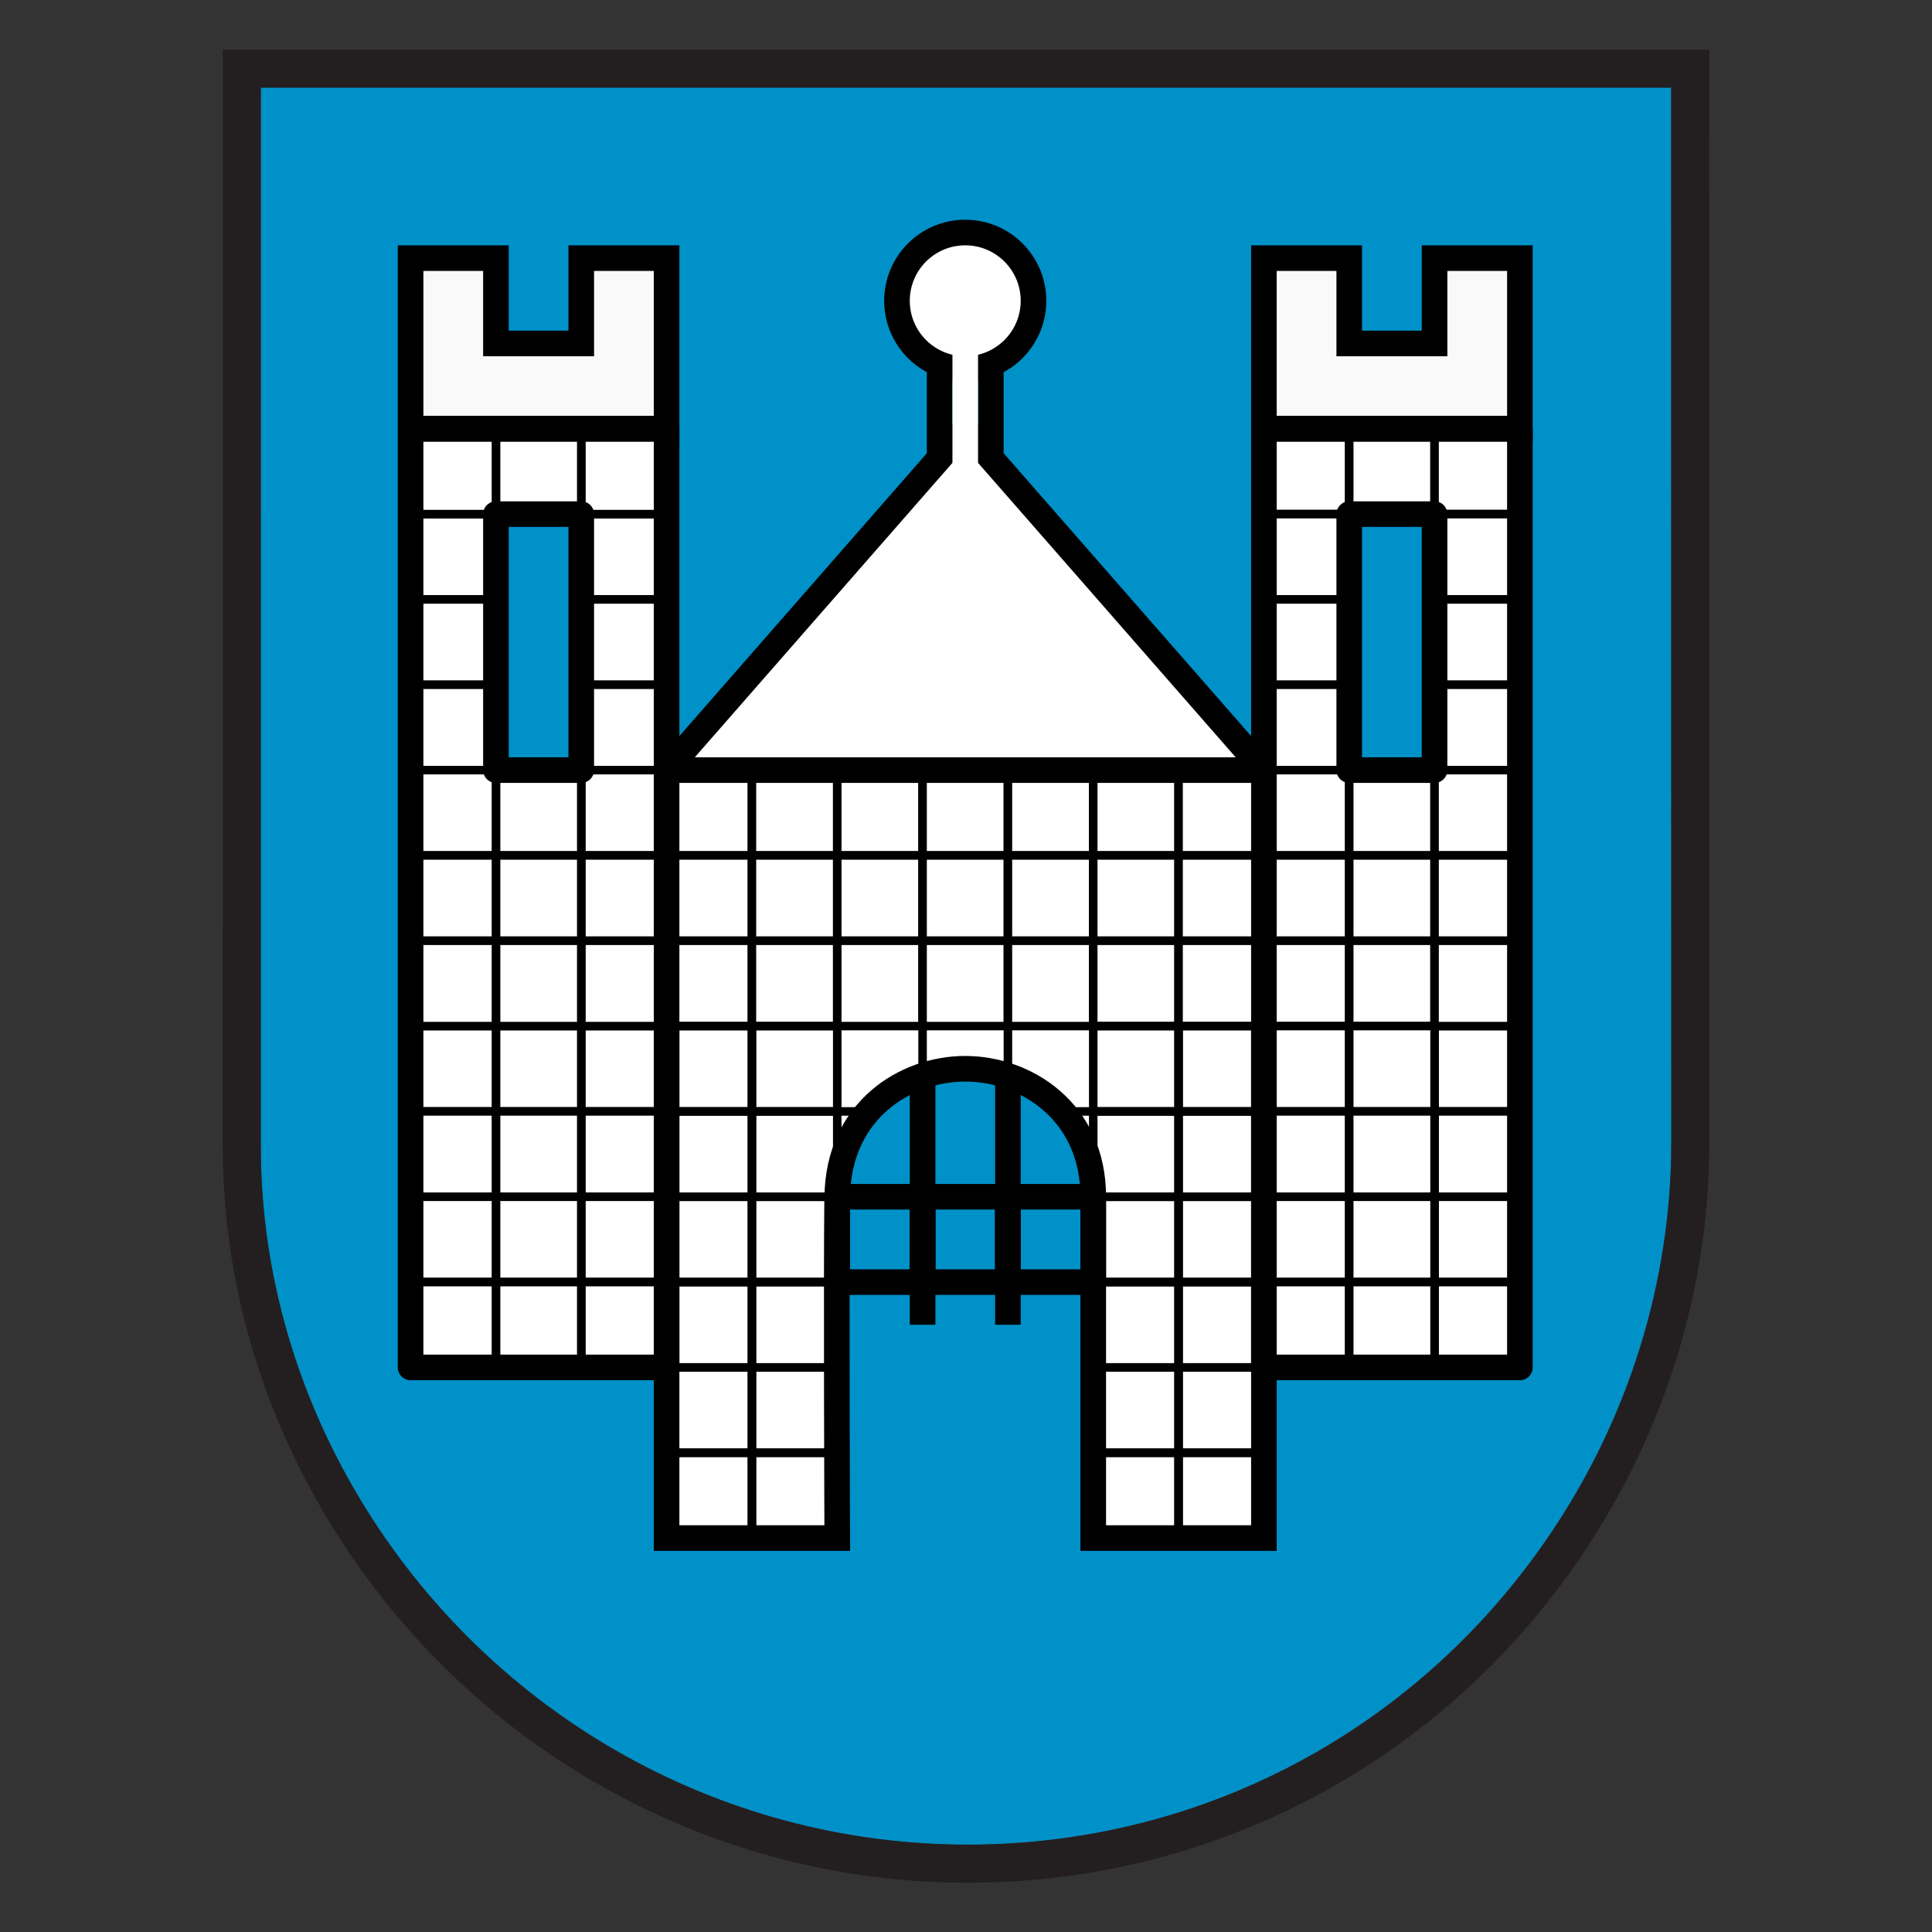 <?xml version="1.0" encoding="UTF-8" standalone="no"?>
<!-- Created with Inkscape (http://www.inkscape.org/) -->

<svg
   id="svg3355"
   version="1.1"
   inkscape:version="1.2.2 (732a01da63, 2022-12-09, custom)"
   xml:space="preserve"
   width="432"
   height="432"
   viewBox="0 0 432 432"
   sodipodi:docname="Grb-SI-2380.svg"
   xmlns:inkscape="http://www.inkscape.org/namespaces/inkscape"
   xmlns:sodipodi="http://sodipodi.sourceforge.net/DTD/sodipodi-0.dtd"
   xmlns="http://www.w3.org/2000/svg"
   xmlns:svg="http://www.w3.org/2000/svg"
   xmlns:rdf="http://www.w3.org/1999/02/22-rdf-syntax-ns#"
   xmlns:cc="http://creativecommons.org/ns#"
   xmlns:dc="http://purl.org/dc/elements/1.1/"><rect x="0" y="0" width="432" height="432" fill="#333333" stroke="none"/><defs
     id="defs3359" /><sodipodi:namedview
     pagecolor="#ffffff"
     bordercolor="#666666"
     borderopacity="1"
     objecttolerance="10"
     gridtolerance="10"
     guidetolerance="10"
     inkscape:pageopacity="0"
     inkscape:pageshadow="2"
     inkscape:window-width="2490"
     inkscape:window-height="1376"
     id="namedview3357"
     showgrid="true"
     inkscape:zoom="1.313617"
     inkscape:cx="145.40006"
     inkscape:cy="209.72627"
     inkscape:window-x="0"
     inkscape:window-y="0"
     inkscape:window-maximized="1"
     inkscape:current-layer="g3363"
     inkscape:showpageshadow="2"
     inkscape:pagecheckerboard="0"
     inkscape:deskcolor="#d1d1d1"><inkscape:grid
       type="xygrid"
       id="grid1335" /></sodipodi:namedview><g
     id="g3363"
     inkscape:groupmode="layer"
     inkscape:label="barvni grb mov"
     transform="matrix(1.25,0,0,-1.25,0,432)"><path
       inkscape:connector-curvature="0"
       id="path3365"
       style="fill:#0091c8;fill-opacity:1;fill-rule:evenodd;stroke:none;stroke-width:2.922"
       d="M 298.94,329.962 H 46.645 l -0.003,-189.435 c 0,-21.452 5.834,-42.423 16.53,-60.987 22.814,-39.596 64.83,-64.152 110.622,-63.901 41.87,0.229 80.125,20.934 103.527,55.584 13.967,20.678 21.639,45.038 21.639,70.02 l -0.021,188.72 z" /><g
       transform="matrix(2.893,0,0,2.922,-245.791,-546.9)"
       id="g3379"><path
         inkscape:connector-curvature="0"
         id="path3381"
         style="fill:#231f20;fill-opacity:1;fill-rule:evenodd;stroke:none"
         d="m 190.649,302.403 0.007,-66.91 c 0,-9.013 -2.792,-17.803 -7.883,-25.265 -8.524,-12.495 -22.472,-19.964 -37.722,-20.046 -16.674,-0.091 -31.981,8.758 -40.289,23.034 -3.903,6.706 -6.028,14.284 -6.028,22.032 l 0.001,67.155 h 91.913 z m -2.351,-2.328 h -87.211 l -0.001,-64.828 c 0,-7.341 2.017,-14.518 5.714,-20.871 7.886,-13.55 22.41,-21.954 38.239,-21.868 14.473,0.079 27.697,7.164 35.786,19.022 4.828,7.076 7.48,15.413 7.48,23.962 l -0.007,64.583 z" /></g><g
       id="g5893"
       transform="matrix(1.908,0,0,1.908,1012.185,-31.803)"><rect
         style="fill:#ffffff;fill-opacity:1;fill-rule:evenodd;stroke:#000000;stroke-width:0.8;stroke-linecap:round;stroke-linejoin:round;stroke-dasharray:none"
         id="rect2562"
         width="8"
         height="8"
         x="-396"
         y="-101.6"
         transform="scale(1,-1)"
         ry="5.3623048e-06" /><rect
         style="fill:#ffffff;fill-opacity:1;fill-rule:evenodd;stroke:#000000;stroke-width:0.8;stroke-linecap:round;stroke-linejoin:round;stroke-dasharray:none"
         id="rect2590"
         width="8"
         height="8"
         x="-396"
         y="-93.6"
         transform="scale(1,-1)"
         ry="5.3623048e-06" /><rect
         style="fill:#ffffff;fill-opacity:1;fill-rule:evenodd;stroke:#000000;stroke-width:0.8;stroke-linecap:round;stroke-linejoin:round;stroke-dasharray:none"
         id="rect2618"
         width="8"
         height="8"
         x="-396"
         y="-85.6"
         transform="scale(1,-1)"
         ry="5.3623048e-06" /><rect
         style="fill:#ffffff;fill-opacity:1;fill-rule:evenodd;stroke:#000000;stroke-width:0.8;stroke-linecap:round;stroke-linejoin:round;stroke-dasharray:none"
         id="rect2646"
         width="8"
         height="8"
         x="-396"
         y="-77.6"
         transform="scale(1,-1)"
         ry="5.3623048e-06" /><rect
         style="fill:#ffffff;fill-opacity:1;fill-rule:evenodd;stroke:#000000;stroke-width:0.8;stroke-linecap:round;stroke-linejoin:round;stroke-dasharray:none"
         id="rect2396"
         width="8"
         height="8"
         x="-476"
         y="-149.6"
         transform="scale(1,-1)"
         ry="5.3623048e-06" /><rect
         style="fill:#ffffff;fill-opacity:1;fill-rule:evenodd;stroke:#000000;stroke-width:0.8;stroke-linecap:round;stroke-linejoin:round;stroke-dasharray:none"
         id="rect2400"
         width="8"
         height="8"
         x="-492"
         y="-149.6"
         transform="scale(1,-1)"
         ry="5.3623048e-06" /><rect
         style="fill:#ffffff;fill-opacity:1;fill-rule:evenodd;stroke:#000000;stroke-width:0.8;stroke-linecap:round;stroke-linejoin:round;stroke-dasharray:none"
         id="rect2424"
         width="8"
         height="8"
         x="-476"
         y="-141.6"
         transform="scale(1,-1)"
         ry="5.3623048e-06" /><rect
         style="fill:#ffffff;fill-opacity:1;fill-rule:evenodd;stroke:#000000;stroke-width:0.8;stroke-linecap:round;stroke-linejoin:round;stroke-dasharray:none"
         id="rect2428"
         width="8"
         height="8"
         x="-492"
         y="-141.6"
         transform="scale(1,-1)"
         ry="5.3623048e-06" /><rect
         style="fill:#ffffff;fill-opacity:1;fill-rule:evenodd;stroke:#000000;stroke-width:0.8;stroke-linecap:round;stroke-linejoin:round;stroke-dasharray:none"
         id="rect2452"
         width="8"
         height="8"
         x="-476"
         y="-133.6"
         transform="scale(1,-1)"
         ry="5.3623048e-06" /><rect
         style="fill:#ffffff;fill-opacity:1;fill-rule:evenodd;stroke:#000000;stroke-width:0.8;stroke-linecap:round;stroke-linejoin:round;stroke-dasharray:none"
         id="rect2456"
         width="8"
         height="8"
         x="-492"
         y="-133.6"
         transform="scale(1,-1)"
         ry="5.3623048e-06" /><rect
         style="fill:#ffffff;fill-opacity:1;fill-rule:evenodd;stroke:#000000;stroke-width:0.8;stroke-linecap:round;stroke-linejoin:round;stroke-dasharray:none"
         id="rect2564"
         width="8"
         height="8"
         x="-476"
         y="-101.6"
         transform="scale(1,-1)"
         ry="5.3623048e-06" /><rect
         style="fill:#ffffff;fill-opacity:1;fill-rule:evenodd;stroke:#000000;stroke-width:0.8;stroke-linecap:round;stroke-linejoin:round;stroke-dasharray:none"
         id="rect2566"
         width="8"
         height="8"
         x="-484"
         y="-101.6"
         transform="scale(1,-1)"
         ry="5.3623048e-06" /><rect
         style="fill:#ffffff;fill-opacity:1;fill-rule:evenodd;stroke:#000000;stroke-width:0.8;stroke-linecap:round;stroke-linejoin:round;stroke-dasharray:none"
         id="rect2568"
         width="8"
         height="8"
         x="-492"
         y="-101.6"
         transform="scale(1,-1)"
         ry="5.3623048e-06" /><rect
         style="fill:#ffffff;fill-opacity:1;fill-rule:evenodd;stroke:#000000;stroke-width:0.8;stroke-linecap:round;stroke-linejoin:round;stroke-dasharray:none"
         id="rect2592"
         width="8"
         height="8"
         x="-476"
         y="-93.6"
         transform="scale(1,-1)"
         ry="5.3623048e-06" /><rect
         style="fill:#ffffff;fill-opacity:1;fill-rule:evenodd;stroke:#000000;stroke-width:0.8;stroke-linecap:round;stroke-linejoin:round;stroke-dasharray:none"
         id="rect2594"
         width="8"
         height="8"
         x="-484"
         y="-93.6"
         transform="scale(1,-1)"
         ry="5.3623048e-06" /><rect
         style="fill:#ffffff;fill-opacity:1;fill-rule:evenodd;stroke:#000000;stroke-width:0.8;stroke-linecap:round;stroke-linejoin:round;stroke-dasharray:none"
         id="rect2596"
         width="8"
         height="8"
         x="-492"
         y="-93.6"
         transform="scale(1,-1)"
         ry="5.3623048e-06" /><rect
         style="fill:#ffffff;fill-opacity:1;fill-rule:evenodd;stroke:#000000;stroke-width:0.8;stroke-linecap:round;stroke-linejoin:round;stroke-dasharray:none"
         id="rect2620"
         width="8"
         height="8"
         x="-476"
         y="-85.6"
         transform="scale(1,-1)"
         ry="5.3623048e-06" /><rect
         style="fill:#ffffff;fill-opacity:1;fill-rule:evenodd;stroke:#000000;stroke-width:0.8;stroke-linecap:round;stroke-linejoin:round;stroke-dasharray:none"
         id="rect2622"
         width="8"
         height="8"
         x="-484"
         y="-85.6"
         transform="scale(1,-1)"
         ry="5.3623048e-06" /><rect
         style="fill:#ffffff;fill-opacity:1;fill-rule:evenodd;stroke:#000000;stroke-width:0.8;stroke-linecap:round;stroke-linejoin:round;stroke-dasharray:none"
         id="rect2624"
         width="8"
         height="8"
         x="-492"
         y="-85.6"
         transform="scale(1,-1)"
         ry="5.3623048e-06" /><rect
         style="fill:#ffffff;fill-opacity:1;fill-rule:evenodd;stroke:#000000;stroke-width:0.8;stroke-linecap:round;stroke-linejoin:round;stroke-dasharray:none"
         id="rect2648"
         width="8"
         height="8"
         x="-476"
         y="-77.6"
         transform="scale(1,-1)"
         ry="5.3623048e-06" /><rect
         style="fill:#ffffff;fill-opacity:1;fill-rule:evenodd;stroke:#000000;stroke-width:0.8;stroke-linecap:round;stroke-linejoin:round;stroke-dasharray:none"
         id="rect2650"
         width="8"
         height="8"
         x="-484"
         y="-77.6"
         transform="scale(1,-1)"
         ry="5.3623048e-06" /><rect
         style="fill:#ffffff;fill-opacity:1;fill-rule:evenodd;stroke:#000000;stroke-width:0.8;stroke-linecap:round;stroke-linejoin:round;stroke-dasharray:none"
         id="rect2652"
         width="8"
         height="8"
         x="-492"
         y="-77.6"
         transform="scale(1,-1)"
         ry="5.3623048e-06" /><path
         style="fill:none;stroke:#000000;stroke-width:2.4;stroke-linecap:butt;stroke-linejoin:miter;stroke-dasharray:none;stroke-opacity:1"
         d="m -444,101.6 v -28 0"
         id="path3764" /><path
         style="fill:none;stroke:#000000;stroke-width:2.4;stroke-linecap:butt;stroke-linejoin:miter;stroke-dasharray:none;stroke-opacity:1"
         d="m -436,101.6 v -28"
         id="path3766" /><path
         style="fill:#ffffff;stroke:#000000;stroke-width:2.4;stroke-linecap:butt;stroke-linejoin:miter;stroke-dasharray:none;stroke-opacity:1"
         d="m -468,125.6 h 56 v -72 h -16 c 0,0 0,24 0,32 0,8 -6.343,12 -12,12 -5.657,0 -11.894,-3.952 -12,-12 -0.106,-8.048 0,-32 0,-32 h -16 z"
         id="path3126"
         sodipodi:nodetypes="cccczszccc" /><rect
         style="fill:#ffffff;fill-opacity:1;fill-rule:evenodd;stroke:#000000;stroke-width:0.8;stroke-linecap:round;stroke-linejoin:round;stroke-dasharray:none"
         id="rect2362"
         width="8"
         height="8"
         x="-412"
         y="-157.6"
         transform="scale(1,-1)"
         ry="5.3623048e-06" /><rect
         style="fill:#ffffff;fill-opacity:1;fill-rule:evenodd;stroke:#000000;stroke-width:0.8;stroke-linecap:round;stroke-linejoin:round;stroke-dasharray:none"
         id="rect2364"
         width="8"
         height="8"
         x="-404"
         y="-157.6"
         transform="scale(1,-1)"
         ry="5.3623048e-06" /><rect
         style="fill:#ffffff;fill-opacity:1;fill-rule:evenodd;stroke:#000000;stroke-width:0.8;stroke-linecap:round;stroke-linejoin:round;stroke-dasharray:none"
         id="rect2366"
         width="8"
         height="8"
         x="-396"
         y="-157.6"
         transform="scale(1,-1)"
         ry="5.3623048e-06" /><rect
         style="fill:#ffffff;fill-opacity:1;fill-rule:evenodd;stroke:#000000;stroke-width:0.8;stroke-linecap:round;stroke-linejoin:round;stroke-dasharray:none"
         id="rect2368"
         width="8"
         height="8"
         x="-476"
         y="-157.6"
         transform="scale(1,-1)"
         ry="5.3623048e-06" /><rect
         style="fill:#ffffff;fill-opacity:1;fill-rule:evenodd;stroke:#000000;stroke-width:0.8;stroke-linecap:round;stroke-linejoin:round;stroke-dasharray:none"
         id="rect2370"
         width="8"
         height="8"
         x="-484"
         y="-157.6"
         transform="scale(1,-1)"
         ry="5.3623048e-06" /><rect
         style="fill:#ffffff;fill-opacity:1;fill-rule:evenodd;stroke:#000000;stroke-width:0.8;stroke-linecap:round;stroke-linejoin:round;stroke-dasharray:none"
         id="rect2372"
         width="8"
         height="8"
         x="-492"
         y="-157.6"
         transform="scale(1,-1)"
         ry="5.3623048e-06" /><rect
         style="fill:none;fill-opacity:1;fill-rule:evenodd;stroke:#000000;stroke-width:0.8;stroke-linecap:round;stroke-linejoin:round;stroke-dasharray:none"
         id="rect2382"
         width="8"
         height="8"
         x="-444"
         y="-149.6"
         transform="scale(1,-1)"
         ry="5.3623048e-06" /><rect
         style="fill:#ffffff;fill-opacity:1;fill-rule:evenodd;stroke:#000000;stroke-width:0.8;stroke-linecap:round;stroke-linejoin:round;stroke-dasharray:none"
         id="rect2390"
         width="8"
         height="8"
         x="-412"
         y="-149.6"
         transform="scale(1,-1)"
         ry="5.3623048e-06" /><rect
         style="fill:#ffffff;fill-opacity:1;fill-rule:evenodd;stroke:#000000;stroke-width:0.8;stroke-linecap:round;stroke-linejoin:round;stroke-dasharray:none"
         id="rect2394"
         width="8"
         height="8"
         x="-396"
         y="-149.6"
         transform="scale(1,-1)"
         ry="5.3623048e-06" /><rect
         style="fill:none;fill-opacity:1;fill-rule:evenodd;stroke:#000000;stroke-width:0.8;stroke-linecap:round;stroke-linejoin:round;stroke-dasharray:none"
         id="rect2408"
         width="8"
         height="8"
         x="-452"
         y="-141.6"
         transform="scale(1,-1)"
         ry="5.3623048e-06" /><rect
         style="fill:none;fill-opacity:1;fill-rule:evenodd;stroke:#000000;stroke-width:0.8;stroke-linecap:round;stroke-linejoin:round;stroke-dasharray:none"
         id="rect2410"
         width="8"
         height="8"
         x="-444"
         y="-141.6"
         transform="scale(1,-1)"
         ry="5.3623048e-06" /><rect
         style="fill:none;fill-opacity:1;fill-rule:evenodd;stroke:#000000;stroke-width:0.8;stroke-linecap:round;stroke-linejoin:round;stroke-dasharray:none"
         id="rect2412"
         width="8"
         height="8"
         x="-436"
         y="-141.6"
         transform="scale(1,-1)"
         ry="5.3623048e-06" /><rect
         style="fill:#ffffff;fill-opacity:1;fill-rule:evenodd;stroke:#000000;stroke-width:0.8;stroke-linecap:round;stroke-linejoin:round;stroke-dasharray:none"
         id="rect2418"
         width="8"
         height="8"
         x="-412"
         y="-141.6"
         transform="scale(1,-1)"
         ry="5.3623048e-06" /><rect
         style="fill:#ffffff;fill-opacity:1;fill-rule:evenodd;stroke:#000000;stroke-width:0.8;stroke-linecap:round;stroke-linejoin:round;stroke-dasharray:none"
         id="rect2422"
         width="8"
         height="8"
         x="-396"
         y="-141.6"
         transform="scale(1,-1)"
         ry="5.3623048e-06" /><rect
         style="fill:none;fill-opacity:1;fill-rule:evenodd;stroke:#000000;stroke-width:0.8;stroke-linecap:round;stroke-linejoin:round;stroke-dasharray:none"
         id="rect2434"
         width="8"
         height="8"
         x="-460"
         y="-133.6"
         transform="scale(1,-1)"
         ry="5.3623048e-06" /><rect
         style="fill:none;fill-opacity:1;fill-rule:evenodd;stroke:#000000;stroke-width:0.8;stroke-linecap:round;stroke-linejoin:round;stroke-dasharray:none"
         id="rect2436"
         width="8"
         height="8"
         x="-452"
         y="-133.6"
         transform="scale(1,-1)"
         ry="5.3623048e-06" /><rect
         style="fill:none;fill-opacity:1;fill-rule:evenodd;stroke:#000000;stroke-width:0.8;stroke-linecap:round;stroke-linejoin:round;stroke-dasharray:none"
         id="rect2438"
         width="8"
         height="8"
         x="-444"
         y="-133.6"
         transform="scale(1,-1)"
         ry="5.3623048e-06" /><rect
         style="fill:none;fill-opacity:1;fill-rule:evenodd;stroke:#000000;stroke-width:0.8;stroke-linecap:round;stroke-linejoin:round;stroke-dasharray:none"
         id="rect2440"
         width="8"
         height="8"
         x="-436"
         y="-133.6"
         transform="scale(1,-1)"
         ry="5.3623048e-06" /><rect
         style="fill:none;fill-opacity:1;fill-rule:evenodd;stroke:#000000;stroke-width:0.8;stroke-linecap:round;stroke-linejoin:round;stroke-dasharray:none"
         id="rect2442"
         width="8"
         height="8"
         x="-428"
         y="-133.6"
         transform="scale(1,-1)"
         ry="5.3623048e-06" /><rect
         style="fill:#ffffff;fill-opacity:1;fill-rule:evenodd;stroke:#000000;stroke-width:0.8;stroke-linecap:round;stroke-linejoin:round;stroke-dasharray:none"
         id="rect2446"
         width="8"
         height="8"
         x="-412"
         y="-133.6"
         transform="scale(1,-1)"
         ry="5.3623048e-06" /><rect
         style="fill:#ffffff;fill-opacity:1;fill-rule:evenodd;stroke:#000000;stroke-width:0.8;stroke-linecap:round;stroke-linejoin:round;stroke-dasharray:none"
         id="rect2450"
         width="8"
         height="8"
         x="-396"
         y="-133.6"
         transform="scale(1,-1)"
         ry="5.3623048e-06" /><g
         id="g2486"
         transform="translate(-40,76)"
         style="fill:#ffffff"><rect
           style="fill:#ffffff;fill-opacity:1;fill-rule:evenodd;stroke:#000000;stroke-width:0.8;stroke-linecap:round;stroke-linejoin:round;stroke-dasharray:none"
           id="rect2460"
           width="8"
           height="8"
           x="-428"
           y="-49.6"
           transform="scale(1,-1)"
           ry="5.3623048e-06" /><rect
           style="fill:#ffffff;fill-opacity:1;fill-rule:evenodd;stroke:#000000;stroke-width:0.8;stroke-linecap:round;stroke-linejoin:round;stroke-dasharray:none"
           id="rect2462"
           width="8"
           height="8"
           x="-420"
           y="-49.6"
           transform="scale(1,-1)"
           ry="5.3623048e-06" /><rect
           style="fill:#ffffff;fill-opacity:1;fill-rule:evenodd;stroke:#000000;stroke-width:0.8;stroke-linecap:round;stroke-linejoin:round;stroke-dasharray:none"
           id="rect2464"
           width="8"
           height="8"
           x="-412"
           y="-49.6"
           transform="scale(1,-1)"
           ry="5.3623048e-06" /><rect
           style="fill:#ffffff;fill-opacity:1;fill-rule:evenodd;stroke:#000000;stroke-width:0.8;stroke-linecap:round;stroke-linejoin:round;stroke-dasharray:none"
           id="rect2466"
           width="8"
           height="8"
           x="-404"
           y="-49.6"
           transform="scale(1,-1)"
           ry="5.3623048e-06" /><rect
           style="fill:#ffffff;fill-opacity:1;fill-rule:evenodd;stroke:#000000;stroke-width:0.8;stroke-linecap:round;stroke-linejoin:round;stroke-dasharray:none"
           id="rect2468"
           width="8"
           height="8"
           x="-396"
           y="-49.6"
           transform="scale(1,-1)"
           ry="5.3623048e-06" /><rect
           style="fill:#ffffff;fill-opacity:1;fill-rule:evenodd;stroke:#000000;stroke-width:0.8;stroke-linecap:round;stroke-linejoin:round;stroke-dasharray:none"
           id="rect2470"
           width="8"
           height="8"
           x="-388"
           y="-49.6"
           transform="scale(1,-1)"
           ry="5.3623048e-06" /><rect
           style="fill:#ffffff;fill-opacity:1;fill-rule:evenodd;stroke:#000000;stroke-width:0.8;stroke-linecap:round;stroke-linejoin:round;stroke-dasharray:none"
           id="rect2472"
           width="8"
           height="8"
           x="-380"
           y="-49.6"
           transform="scale(1,-1)"
           ry="5.3623048e-06" /><rect
           style="fill:#ffffff;fill-opacity:1;fill-rule:evenodd;stroke:#000000;stroke-width:0.8;stroke-linecap:round;stroke-linejoin:round;stroke-dasharray:none"
           id="rect2474"
           width="8"
           height="8"
           x="-372"
           y="-49.6"
           transform="scale(1,-1)"
           ry="5.3623048e-06" /><rect
           style="fill:#ffffff;fill-opacity:1;fill-rule:evenodd;stroke:#000000;stroke-width:0.8;stroke-linecap:round;stroke-linejoin:round;stroke-dasharray:none"
           id="rect2476"
           width="8"
           height="8"
           x="-364"
           y="-49.6"
           transform="scale(1,-1)"
           ry="5.3623048e-06" /><rect
           style="fill:#ffffff;fill-opacity:1;fill-rule:evenodd;stroke:#000000;stroke-width:0.8;stroke-linecap:round;stroke-linejoin:round;stroke-dasharray:none"
           id="rect2478"
           width="8"
           height="8"
           x="-356"
           y="-49.6"
           transform="scale(1,-1)"
           ry="5.3623048e-06" /><rect
           style="fill:#ffffff;fill-opacity:1;fill-rule:evenodd;stroke:#000000;stroke-width:0.8;stroke-linecap:round;stroke-linejoin:round;stroke-dasharray:none"
           id="rect2480"
           width="8"
           height="8"
           x="-436"
           y="-49.6"
           transform="scale(1,-1)"
           ry="5.3623048e-06" /><rect
           style="fill:#ffffff;fill-opacity:1;fill-rule:evenodd;stroke:#000000;stroke-width:0.8;stroke-linecap:round;stroke-linejoin:round;stroke-dasharray:none"
           id="rect2482"
           width="8"
           height="8"
           x="-444"
           y="-49.6"
           transform="scale(1,-1)"
           ry="5.3623048e-06" /><rect
           style="fill:#ffffff;fill-opacity:1;fill-rule:evenodd;stroke:#000000;stroke-width:0.8;stroke-linecap:round;stroke-linejoin:round;stroke-dasharray:none"
           id="rect2484"
           width="8"
           height="8"
           x="-452"
           y="-49.6"
           transform="scale(1,-1)"
           ry="5.3623048e-06" /></g><g
         id="g2514"
         transform="translate(-40,68)"
         style="fill:#ffffff"><rect
           style="fill:#ffffff;fill-opacity:1;fill-rule:evenodd;stroke:#000000;stroke-width:0.8;stroke-linecap:round;stroke-linejoin:round;stroke-dasharray:none"
           id="rect2488"
           width="8"
           height="8"
           x="-428"
           y="-49.6"
           transform="scale(1,-1)"
           ry="5.3623048e-06" /><rect
           style="fill:#ffffff;fill-opacity:1;fill-rule:evenodd;stroke:#000000;stroke-width:0.8;stroke-linecap:round;stroke-linejoin:round;stroke-dasharray:none"
           id="rect2490"
           width="8"
           height="8"
           x="-420"
           y="-49.6"
           transform="scale(1,-1)"
           ry="5.3623048e-06" /><rect
           style="fill:#ffffff;fill-opacity:1;fill-rule:evenodd;stroke:#000000;stroke-width:0.8;stroke-linecap:round;stroke-linejoin:round;stroke-dasharray:none"
           id="rect2492"
           width="8"
           height="8"
           x="-412"
           y="-49.6"
           transform="scale(1,-1)"
           ry="5.3623048e-06" /><rect
           style="fill:#ffffff;fill-opacity:1;fill-rule:evenodd;stroke:#000000;stroke-width:0.8;stroke-linecap:round;stroke-linejoin:round;stroke-dasharray:none"
           id="rect2494"
           width="8"
           height="8"
           x="-404"
           y="-49.6"
           transform="scale(1,-1)"
           ry="5.3623048e-06" /><rect
           style="fill:#ffffff;fill-opacity:1;fill-rule:evenodd;stroke:#000000;stroke-width:0.8;stroke-linecap:round;stroke-linejoin:round;stroke-dasharray:none"
           id="rect2496"
           width="8"
           height="8"
           x="-396"
           y="-49.6"
           transform="scale(1,-1)"
           ry="5.3623048e-06" /><rect
           style="fill:#ffffff;fill-opacity:1;fill-rule:evenodd;stroke:#000000;stroke-width:0.8;stroke-linecap:round;stroke-linejoin:round;stroke-dasharray:none"
           id="rect2498"
           width="8"
           height="8"
           x="-388"
           y="-49.6"
           transform="scale(1,-1)"
           ry="5.3623048e-06" /><rect
           style="fill:#ffffff;fill-opacity:1;fill-rule:evenodd;stroke:#000000;stroke-width:0.8;stroke-linecap:round;stroke-linejoin:round;stroke-dasharray:none"
           id="rect2500"
           width="8"
           height="8"
           x="-380"
           y="-49.6"
           transform="scale(1,-1)"
           ry="5.3623048e-06" /><rect
           style="fill:#ffffff;fill-opacity:1;fill-rule:evenodd;stroke:#000000;stroke-width:0.8;stroke-linecap:round;stroke-linejoin:round;stroke-dasharray:none"
           id="rect2502"
           width="8"
           height="8"
           x="-372"
           y="-49.6"
           transform="scale(1,-1)"
           ry="5.3623048e-06" /><rect
           style="fill:#ffffff;fill-opacity:1;fill-rule:evenodd;stroke:#000000;stroke-width:0.8;stroke-linecap:round;stroke-linejoin:round;stroke-dasharray:none"
           id="rect2504"
           width="8"
           height="8"
           x="-364"
           y="-49.6"
           transform="scale(1,-1)"
           ry="5.3623048e-06" /><rect
           style="fill:#ffffff;fill-opacity:1;fill-rule:evenodd;stroke:#000000;stroke-width:0.8;stroke-linecap:round;stroke-linejoin:round;stroke-dasharray:none"
           id="rect2506"
           width="8"
           height="8"
           x="-356"
           y="-49.6"
           transform="scale(1,-1)"
           ry="5.3623048e-06" /><rect
           style="fill:#ffffff;fill-opacity:1;fill-rule:evenodd;stroke:#000000;stroke-width:0.8;stroke-linecap:round;stroke-linejoin:round;stroke-dasharray:none"
           id="rect2508"
           width="8"
           height="8"
           x="-436"
           y="-49.6"
           transform="scale(1,-1)"
           ry="5.3623048e-06" /><rect
           style="fill:#ffffff;fill-opacity:1;fill-rule:evenodd;stroke:#000000;stroke-width:0.8;stroke-linecap:round;stroke-linejoin:round;stroke-dasharray:none"
           id="rect2510"
           width="8"
           height="8"
           x="-444"
           y="-49.6"
           transform="scale(1,-1)"
           ry="5.3623048e-06" /><rect
           style="fill:#ffffff;fill-opacity:1;fill-rule:evenodd;stroke:#000000;stroke-width:0.8;stroke-linecap:round;stroke-linejoin:round;stroke-dasharray:none"
           id="rect2512"
           width="8"
           height="8"
           x="-452"
           y="-49.6"
           transform="scale(1,-1)"
           ry="5.3623048e-06" /></g><g
         id="g2542"
         transform="translate(-40,60)"
         style="fill:#ffffff"><rect
           style="fill:#ffffff;fill-opacity:1;fill-rule:evenodd;stroke:#000000;stroke-width:0.8;stroke-linecap:round;stroke-linejoin:round;stroke-dasharray:none"
           id="rect2516"
           width="8"
           height="8"
           x="-428"
           y="-49.6"
           transform="scale(1,-1)"
           ry="5.3623048e-06" /><rect
           style="fill:#ffffff;fill-opacity:1;fill-rule:evenodd;stroke:#000000;stroke-width:0.8;stroke-linecap:round;stroke-linejoin:round;stroke-dasharray:none"
           id="rect2518"
           width="8"
           height="8"
           x="-420"
           y="-49.6"
           transform="scale(1,-1)"
           ry="5.3623048e-06" /><rect
           style="fill:#ffffff;fill-opacity:1;fill-rule:evenodd;stroke:#000000;stroke-width:0.8;stroke-linecap:round;stroke-linejoin:round;stroke-dasharray:none"
           id="rect2520"
           width="8"
           height="8"
           x="-412"
           y="-49.6"
           transform="scale(1,-1)"
           ry="5.3623048e-06" /><rect
           style="fill:#ffffff;fill-opacity:1;fill-rule:evenodd;stroke:#000000;stroke-width:0.8;stroke-linecap:round;stroke-linejoin:round;stroke-dasharray:none"
           id="rect2522"
           width="8"
           height="8"
           x="-404"
           y="-49.6"
           transform="scale(1,-1)"
           ry="5.3623048e-06" /><rect
           style="fill:#ffffff;fill-opacity:1;fill-rule:evenodd;stroke:#000000;stroke-width:0.8;stroke-linecap:round;stroke-linejoin:round;stroke-dasharray:none"
           id="rect2524"
           width="8"
           height="8"
           x="-396"
           y="-49.6"
           transform="scale(1,-1)"
           ry="5.3623048e-06" /><rect
           style="fill:#ffffff;fill-opacity:1;fill-rule:evenodd;stroke:#000000;stroke-width:0.8;stroke-linecap:round;stroke-linejoin:round;stroke-dasharray:none"
           id="rect2526"
           width="8"
           height="8"
           x="-388"
           y="-49.6"
           transform="scale(1,-1)"
           ry="5.3623048e-06" /><rect
           style="fill:#ffffff;fill-opacity:1;fill-rule:evenodd;stroke:#000000;stroke-width:0.8;stroke-linecap:round;stroke-linejoin:round;stroke-dasharray:none"
           id="rect2528"
           width="8"
           height="8"
           x="-380"
           y="-49.6"
           transform="scale(1,-1)"
           ry="5.3623048e-06" /><rect
           style="fill:#ffffff;fill-opacity:1;fill-rule:evenodd;stroke:#000000;stroke-width:0.8;stroke-linecap:round;stroke-linejoin:round;stroke-dasharray:none"
           id="rect2530"
           width="8"
           height="8"
           x="-372"
           y="-49.6"
           transform="scale(1,-1)"
           ry="5.3623048e-06" /><rect
           style="fill:#ffffff;fill-opacity:1;fill-rule:evenodd;stroke:#000000;stroke-width:0.8;stroke-linecap:round;stroke-linejoin:round;stroke-dasharray:none"
           id="rect2532"
           width="8"
           height="8"
           x="-364"
           y="-49.6"
           transform="scale(1,-1)"
           ry="5.3623048e-06" /><rect
           style="fill:#ffffff;fill-opacity:1;fill-rule:evenodd;stroke:#000000;stroke-width:0.8;stroke-linecap:round;stroke-linejoin:round;stroke-dasharray:none"
           id="rect2534"
           width="8"
           height="8"
           x="-356"
           y="-49.6"
           transform="scale(1,-1)"
           ry="5.3623048e-06" /><rect
           style="fill:#ffffff;fill-opacity:1;fill-rule:evenodd;stroke:#000000;stroke-width:0.8;stroke-linecap:round;stroke-linejoin:round;stroke-dasharray:none"
           id="rect2536"
           width="8"
           height="8"
           x="-436"
           y="-49.6"
           transform="scale(1,-1)"
           ry="5.3623048e-06" /><rect
           style="fill:#ffffff;fill-opacity:1;fill-rule:evenodd;stroke:#000000;stroke-width:0.8;stroke-linecap:round;stroke-linejoin:round;stroke-dasharray:none"
           id="rect2538"
           width="8"
           height="8"
           x="-444"
           y="-49.6"
           transform="scale(1,-1)"
           ry="5.3623048e-06" /><rect
           style="fill:#ffffff;fill-opacity:1;fill-rule:evenodd;stroke:#000000;stroke-width:0.8;stroke-linecap:round;stroke-linejoin:round;stroke-dasharray:none"
           id="rect2540"
           width="8"
           height="8"
           x="-452"
           y="-49.6"
           transform="scale(1,-1)"
           ry="5.3623048e-06" /></g><rect
         style="fill:none;fill-opacity:1;fill-rule:evenodd;stroke:#000000;stroke-width:0.8;stroke-linecap:round;stroke-linejoin:round;stroke-dasharray:none"
         id="rect2544"
         width="8"
         height="8"
         x="-468"
         y="-101.6"
         transform="scale(1,-1)"
         ry="5.3623048e-06" /><rect
         style="fill:none;fill-opacity:1;fill-rule:evenodd;stroke:#000000;stroke-width:0.8;stroke-linecap:round;stroke-linejoin:round;stroke-dasharray:none"
         id="rect2546"
         width="8"
         height="8"
         x="-460"
         y="-101.6"
         transform="scale(1,-1)"
         ry="5.3623048e-06" /><rect
         style="fill:none;fill-opacity:1;fill-rule:evenodd;stroke:#000000;stroke-width:0.8;stroke-linecap:round;stroke-linejoin:round;stroke-dasharray:none"
         id="rect2554"
         width="8"
         height="8"
         x="-428"
         y="-101.6"
         transform="scale(1,-1)"
         ry="5.3623048e-06" /><rect
         style="fill:none;fill-opacity:1;fill-rule:evenodd;stroke:#000000;stroke-width:0.8;stroke-linecap:round;stroke-linejoin:round;stroke-dasharray:none"
         id="rect2556"
         width="8"
         height="8"
         x="-420"
         y="-101.6"
         transform="scale(1,-1)"
         ry="5.3623048e-06" /><rect
         style="fill:#ffffff;fill-opacity:1;fill-rule:evenodd;stroke:#000000;stroke-width:0.8;stroke-linecap:round;stroke-linejoin:round;stroke-dasharray:none"
         id="rect2558"
         width="8"
         height="8"
         x="-412"
         y="-101.6"
         transform="scale(1,-1)"
         ry="5.3623048e-06" /><rect
         style="fill:#ffffff;fill-opacity:1;fill-rule:evenodd;stroke:#000000;stroke-width:0.8;stroke-linecap:round;stroke-linejoin:round;stroke-dasharray:none"
         id="rect2560"
         width="8"
         height="8"
         x="-404"
         y="-101.6"
         transform="scale(1,-1)"
         ry="5.3623048e-06" /><rect
         style="fill:none;fill-opacity:1;fill-rule:evenodd;stroke:#000000;stroke-width:0.8;stroke-linecap:round;stroke-linejoin:round;stroke-dasharray:none"
         id="rect2572"
         width="8"
         height="8"
         x="-468"
         y="-93.6"
         transform="scale(1,-1)"
         ry="5.3623048e-06" /><rect
         style="fill:none;fill-opacity:1;fill-rule:evenodd;stroke:#000000;stroke-width:0.8;stroke-linecap:round;stroke-linejoin:round;stroke-dasharray:none"
         id="rect2574"
         width="8"
         height="8"
         x="-460"
         y="-93.6"
         transform="scale(1,-1)"
         ry="5.3623048e-06" /><rect
         style="fill:none;fill-opacity:1;fill-rule:evenodd;stroke:#000000;stroke-width:0.8;stroke-linecap:round;stroke-linejoin:round;stroke-dasharray:none"
         id="rect2582"
         width="8"
         height="8"
         x="-428"
         y="-93.6"
         transform="scale(1,-1)"
         ry="5.3623048e-06" /><rect
         style="fill:none;fill-opacity:1;fill-rule:evenodd;stroke:#000000;stroke-width:0.8;stroke-linecap:round;stroke-linejoin:round;stroke-dasharray:none"
         id="rect2584"
         width="8"
         height="8"
         x="-420"
         y="-93.6"
         transform="scale(1,-1)"
         ry="5.3623048e-06" /><rect
         style="fill:#ffffff;fill-opacity:1;fill-rule:evenodd;stroke:#000000;stroke-width:0.8;stroke-linecap:round;stroke-linejoin:round;stroke-dasharray:none"
         id="rect2586"
         width="8"
         height="8"
         x="-412"
         y="-93.6"
         transform="scale(1,-1)"
         ry="5.3623048e-06" /><rect
         style="fill:#ffffff;fill-opacity:1;fill-rule:evenodd;stroke:#000000;stroke-width:0.8;stroke-linecap:round;stroke-linejoin:round;stroke-dasharray:none"
         id="rect2588"
         width="8"
         height="8"
         x="-404"
         y="-93.6"
         transform="scale(1,-1)"
         ry="5.3623048e-06" /><rect
         style="fill:none;fill-opacity:1;fill-rule:evenodd;stroke:#000000;stroke-width:0.8;stroke-linecap:round;stroke-linejoin:round;stroke-dasharray:none"
         id="rect2600"
         width="8"
         height="8"
         x="-468"
         y="-85.6"
         transform="scale(1,-1)"
         ry="5.3623048e-06" /><rect
         style="fill:none;fill-opacity:1;fill-rule:evenodd;stroke:#000000;stroke-width:0.8;stroke-linecap:round;stroke-linejoin:round;stroke-dasharray:none"
         id="rect2602"
         width="8"
         height="8"
         x="-460"
         y="-85.6"
         transform="scale(1,-1)"
         ry="5.3623048e-06" /><rect
         style="fill:none;fill-opacity:1;fill-rule:evenodd;stroke:#000000;stroke-width:2.4;stroke-linecap:round;stroke-linejoin:round;stroke-dasharray:none"
         id="rect2604"
         width="8"
         height="8"
         x="-452"
         y="-85.6"
         transform="scale(1,-1)"
         ry="5.3623048e-06" /><rect
         style="fill:none;fill-opacity:1;fill-rule:evenodd;stroke:#000000;stroke-width:2.4;stroke-linecap:round;stroke-linejoin:round;stroke-dasharray:none"
         id="rect2606"
         width="8"
         height="8"
         x="-444"
         y="-85.6"
         transform="scale(1,-1)"
         ry="5.3623048e-06" /><rect
         style="fill:none;fill-opacity:1;fill-rule:evenodd;stroke:#000000;stroke-width:2.4;stroke-linecap:round;stroke-linejoin:round;stroke-dasharray:none"
         id="rect2608"
         width="8"
         height="8"
         x="-436"
         y="-85.6"
         transform="scale(1,-1)"
         ry="5.3623048e-06" /><rect
         style="fill:none;fill-opacity:1;fill-rule:evenodd;stroke:#000000;stroke-width:0.8;stroke-linecap:round;stroke-linejoin:round;stroke-dasharray:none"
         id="rect2610"
         width="8"
         height="8"
         x="-428"
         y="-85.6"
         transform="scale(1,-1)"
         ry="5.3623048e-06" /><rect
         style="fill:none;fill-opacity:1;fill-rule:evenodd;stroke:#000000;stroke-width:0.8;stroke-linecap:round;stroke-linejoin:round;stroke-dasharray:none"
         id="rect2612"
         width="8"
         height="8"
         x="-420"
         y="-85.6"
         transform="scale(1,-1)"
         ry="5.3623048e-06" /><rect
         style="fill:#ffffff;fill-opacity:1;fill-rule:evenodd;stroke:#000000;stroke-width:0.8;stroke-linecap:round;stroke-linejoin:round;stroke-dasharray:none"
         id="rect2614"
         width="8"
         height="8"
         x="-412"
         y="-85.6"
         transform="scale(1,-1)"
         ry="5.3623048e-06" /><rect
         style="fill:#ffffff;fill-opacity:1;fill-rule:evenodd;stroke:#000000;stroke-width:0.8;stroke-linecap:round;stroke-linejoin:round;stroke-dasharray:none"
         id="rect2616"
         width="8"
         height="8"
         x="-404"
         y="-85.6"
         transform="scale(1,-1)"
         ry="5.3623048e-06" /><rect
         style="fill:none;fill-opacity:1;fill-rule:evenodd;stroke:#000000;stroke-width:0.8;stroke-linecap:round;stroke-linejoin:round;stroke-dasharray:none"
         id="rect2628"
         width="8"
         height="8"
         x="-468"
         y="-77.6"
         transform="scale(1,-1)"
         ry="5.3623048e-06" /><rect
         style="fill:none;fill-opacity:1;fill-rule:evenodd;stroke:#000000;stroke-width:0.8;stroke-linecap:round;stroke-linejoin:round;stroke-dasharray:none"
         id="rect2630"
         width="8"
         height="8"
         x="-460"
         y="-77.6"
         transform="scale(1,-1)"
         ry="5.3623048e-06" /><rect
         style="fill:none;fill-opacity:1;fill-rule:evenodd;stroke:#000000;stroke-width:0.8;stroke-linecap:round;stroke-linejoin:round;stroke-dasharray:none"
         id="rect2638"
         width="8"
         height="8"
         x="-428"
         y="-77.6"
         transform="scale(1,-1)"
         ry="5.3623048e-06" /><rect
         style="fill:none;fill-opacity:1;fill-rule:evenodd;stroke:#000000;stroke-width:0.8;stroke-linecap:round;stroke-linejoin:round;stroke-dasharray:none"
         id="rect2640"
         width="8"
         height="8"
         x="-420"
         y="-77.6"
         transform="scale(1,-1)"
         ry="5.3623048e-06" /><rect
         style="fill:#ffffff;fill-opacity:1;fill-rule:evenodd;stroke:#000000;stroke-width:0.8;stroke-linecap:round;stroke-linejoin:round;stroke-dasharray:none"
         id="rect2642"
         width="8"
         height="8"
         x="-412"
         y="-77.6"
         transform="scale(1,-1)"
         ry="5.3623048e-06" /><rect
         style="fill:#ffffff;fill-opacity:1;fill-rule:evenodd;stroke:#000000;stroke-width:0.8;stroke-linecap:round;stroke-linejoin:round;stroke-dasharray:none"
         id="rect2644"
         width="8"
         height="8"
         x="-404"
         y="-77.6"
         transform="scale(1,-1)"
         ry="5.3623048e-06" /><rect
         style="fill:none;fill-opacity:1;fill-rule:evenodd;stroke:#000000;stroke-width:0.8;stroke-linecap:round;stroke-linejoin:round;stroke-dasharray:none"
         id="rect2656"
         width="8"
         height="8"
         x="-468"
         y="-69.6"
         transform="scale(1,-1)"
         ry="5.3623048e-06" /><rect
         style="fill:none;fill-opacity:1;fill-rule:evenodd;stroke:#000000;stroke-width:0.8;stroke-linecap:round;stroke-linejoin:round;stroke-dasharray:none"
         id="rect2658"
         width="8"
         height="8"
         x="-460"
         y="-69.6"
         transform="scale(1,-1)"
         ry="5.3623048e-06" /><rect
         style="fill:none;fill-opacity:1;fill-rule:evenodd;stroke:#000000;stroke-width:0.8;stroke-linecap:round;stroke-linejoin:round;stroke-dasharray:none"
         id="rect2666"
         width="8"
         height="8"
         x="-428"
         y="-69.6"
         transform="scale(1,-1)"
         ry="5.3623048e-06" /><rect
         style="fill:none;fill-opacity:1;fill-rule:evenodd;stroke:#000000;stroke-width:0.8;stroke-linecap:round;stroke-linejoin:round;stroke-dasharray:none"
         id="rect2668"
         width="8"
         height="8"
         x="-420"
         y="-69.6"
         transform="scale(1,-1)"
         ry="5.3623048e-06" /><rect
         style="fill:none;fill-opacity:1;fill-rule:evenodd;stroke:#000000;stroke-width:0.8;stroke-linecap:round;stroke-linejoin:round;stroke-dasharray:none"
         id="rect2684"
         width="8"
         height="8"
         x="-468"
         y="-61.6"
         transform="scale(1,-1)"
         ry="5.3623048e-06" /><rect
         style="fill:none;fill-opacity:1;fill-rule:evenodd;stroke:#000000;stroke-width:0.8;stroke-linecap:round;stroke-linejoin:round;stroke-dasharray:none"
         id="rect2686"
         width="8"
         height="8"
         x="-460"
         y="-61.6"
         transform="scale(1,-1)"
         ry="5.3623048e-06" /><rect
         style="fill:none;fill-opacity:1;fill-rule:evenodd;stroke:#000000;stroke-width:0.8;stroke-linecap:round;stroke-linejoin:round;stroke-dasharray:none"
         id="rect2694"
         width="8"
         height="8"
         x="-428"
         y="-61.6"
         transform="scale(1,-1)"
         ry="5.3623048e-06" /><rect
         style="fill:none;fill-opacity:1;fill-rule:evenodd;stroke:#000000;stroke-width:0.8;stroke-linecap:round;stroke-linejoin:round;stroke-dasharray:none"
         id="rect2696"
         width="8"
         height="8"
         x="-420"
         y="-61.6"
         transform="scale(1,-1)"
         ry="5.3623048e-06" /><path
         style="fill:none;stroke:#000000;stroke-width:0.8px;stroke-linecap:butt;stroke-linejoin:miter;stroke-opacity:1"
         d="m -492,157.6 v 16"
         id="path2718" /><path
         style="fill:none;stroke:#000000;stroke-width:0.8px;stroke-linecap:butt;stroke-linejoin:miter;stroke-opacity:1"
         d="m -484,173.6 v -8"
         id="path2720" /><path
         style="fill:#ffffff;stroke:#000000;stroke-width:0.8px;stroke-linecap:butt;stroke-linejoin:miter;stroke-opacity:1"
         d="m -476,165.6 v 8"
         id="path2722" /><path
         style="fill:#ffffff;stroke:#000000;stroke-width:0.8px;stroke-linecap:butt;stroke-linejoin:miter;stroke-opacity:1"
         d="m -468,173.6 v -16"
         id="path2724" /><path
         style="fill:none;stroke:#000000;stroke-width:0.8px;stroke-linecap:butt;stroke-linejoin:miter;stroke-opacity:1"
         d="m -492,157.6 v 16"
         id="path2726" /><path
         style="fill:none;stroke:#000000;stroke-width:0.8px;stroke-linecap:butt;stroke-linejoin:miter;stroke-opacity:1"
         d="m -484,173.6 v -8"
         id="path2728" /><path
         style="fill:#ffffff;stroke:#000000;stroke-width:0.8px;stroke-linecap:butt;stroke-linejoin:miter;stroke-opacity:1"
         d="m -476,165.6 v 8"
         id="path2730" /><path
         style="fill:#ffffff;stroke:#000000;stroke-width:0.8px;stroke-linecap:butt;stroke-linejoin:miter;stroke-opacity:1"
         d="m -468,173.6 v -16"
         id="path2732" /><path
         style="fill:#f9f9f9;stroke:#000000;stroke-width:2.4;stroke-linecap:butt;stroke-linejoin:miter;stroke-dasharray:none;stroke-opacity:1"
         d="m -492,157.6 v 16 h 8 v -8 h 8 v 8 h 8 v -16 h -24"
         id="path2790" /><path
         style="fill:#f9f9f9;stroke:#000000;stroke-width:2.4;stroke-linecap:butt;stroke-linejoin:miter;stroke-dasharray:none;stroke-opacity:1"
         d="m -412,157.6 v 16 h 8 v -8 h 8 v 8 h 8 v -16 h -24"
         id="path2792" /><path
         style="fill:none;stroke:#000000;stroke-width:0.8px;stroke-linecap:butt;stroke-linejoin:miter;stroke-opacity:1"
         d="m -444,101.6 v -8 0"
         id="path3996" /><path
         style="fill:none;stroke:#000000;stroke-width:0.8px;stroke-linecap:butt;stroke-linejoin:miter;stroke-opacity:1"
         d="m -436,101.6 v -8"
         id="path3998" /><path
         style="fill:none;stroke:#000000;stroke-width:0.8px;stroke-linecap:butt;stroke-linejoin:miter;stroke-opacity:1"
         d="m -452,93.6 h 3.376"
         id="path4000" /><path
         style="fill:none;stroke:#000000;stroke-width:0.8px;stroke-linecap:butt;stroke-linejoin:miter;stroke-opacity:1"
         d="m -428,93.6 h -3.005"
         id="path4002" /><path
         style="fill:#ffffff;stroke:#000000;stroke-width:2.4;stroke-linecap:butt;stroke-linejoin:bevel;stroke-dasharray:none;stroke-opacity:1"
         d="m -468,125.6 28,32 28,-32 z"
         id="path4275" /><rect
         style="fill:none;fill-opacity:1;fill-rule:evenodd;stroke:#000000;stroke-width:2.4;stroke-linecap:round;stroke-linejoin:round;stroke-dasharray:none"
         id="rect2712"
         width="24"
         height="88"
         x="-492"
         y="-157.6"
         transform="scale(1,-1)" /><rect
         style="fill:none;fill-opacity:1;fill-rule:evenodd;stroke:#000000;stroke-width:2.4;stroke-linecap:round;stroke-linejoin:round;stroke-dasharray:none"
         id="rect2714"
         width="24"
         height="88"
         x="-412"
         y="-157.6"
         transform="scale(1,-1)" /><circle
         style="fill:#ffffff;fill-opacity:1;fill-rule:evenodd;stroke:#000000;stroke-width:2.4;stroke-linecap:round;stroke-linejoin:round;stroke-dasharray:none"
         id="path4779"
         cx="-440"
         cy="-169.6"
         r="6.4"
         transform="scale(1,-1)" /><path
         style="fill:none;fill-opacity:1;stroke:#000000;stroke-width:2.4;stroke-linecap:butt;stroke-linejoin:miter;stroke-dasharray:none;stroke-opacity:1"
         d="m -437.6,164.057 v -9.578"
         id="path5411"
         sodipodi:nodetypes="cc" /><path
         style="fill:none;fill-opacity:1;stroke:#000000;stroke-width:2.4;stroke-linecap:butt;stroke-linejoin:miter;stroke-dasharray:none;stroke-opacity:1"
         d="m -442.4,164.057 v -9.658"
         id="path5413"
         sodipodi:nodetypes="cc" /><path
         style="fill:none;fill-opacity:1;stroke:#ffffff;stroke-width:2.4;stroke-linecap:butt;stroke-linejoin:miter;stroke-dasharray:none;stroke-opacity:1"
         d="M -440,168.916 V 149.6"
         id="path5407"
         sodipodi:nodetypes="cc" /><rect
         style="fill:none;fill-opacity:1;fill-rule:evenodd;stroke:#000000;stroke-width:2.4;stroke-linecap:round;stroke-linejoin:round;stroke-dasharray:none"
         id="rect3109"
         width="8"
         height="24"
         x="-484"
         y="-149.6"
         transform="scale(1,-1)"
         ry="5.3623048e-06" /><rect
         style="fill:none;fill-opacity:1;fill-rule:evenodd;stroke:#000000;stroke-width:2.4;stroke-linecap:round;stroke-linejoin:round;stroke-dasharray:none"
         id="rect3111"
         width="8"
         height="24"
         x="-404"
         y="-149.6"
         transform="scale(1,-1)"
         ry="5.3623048e-06" /></g></g></svg>
